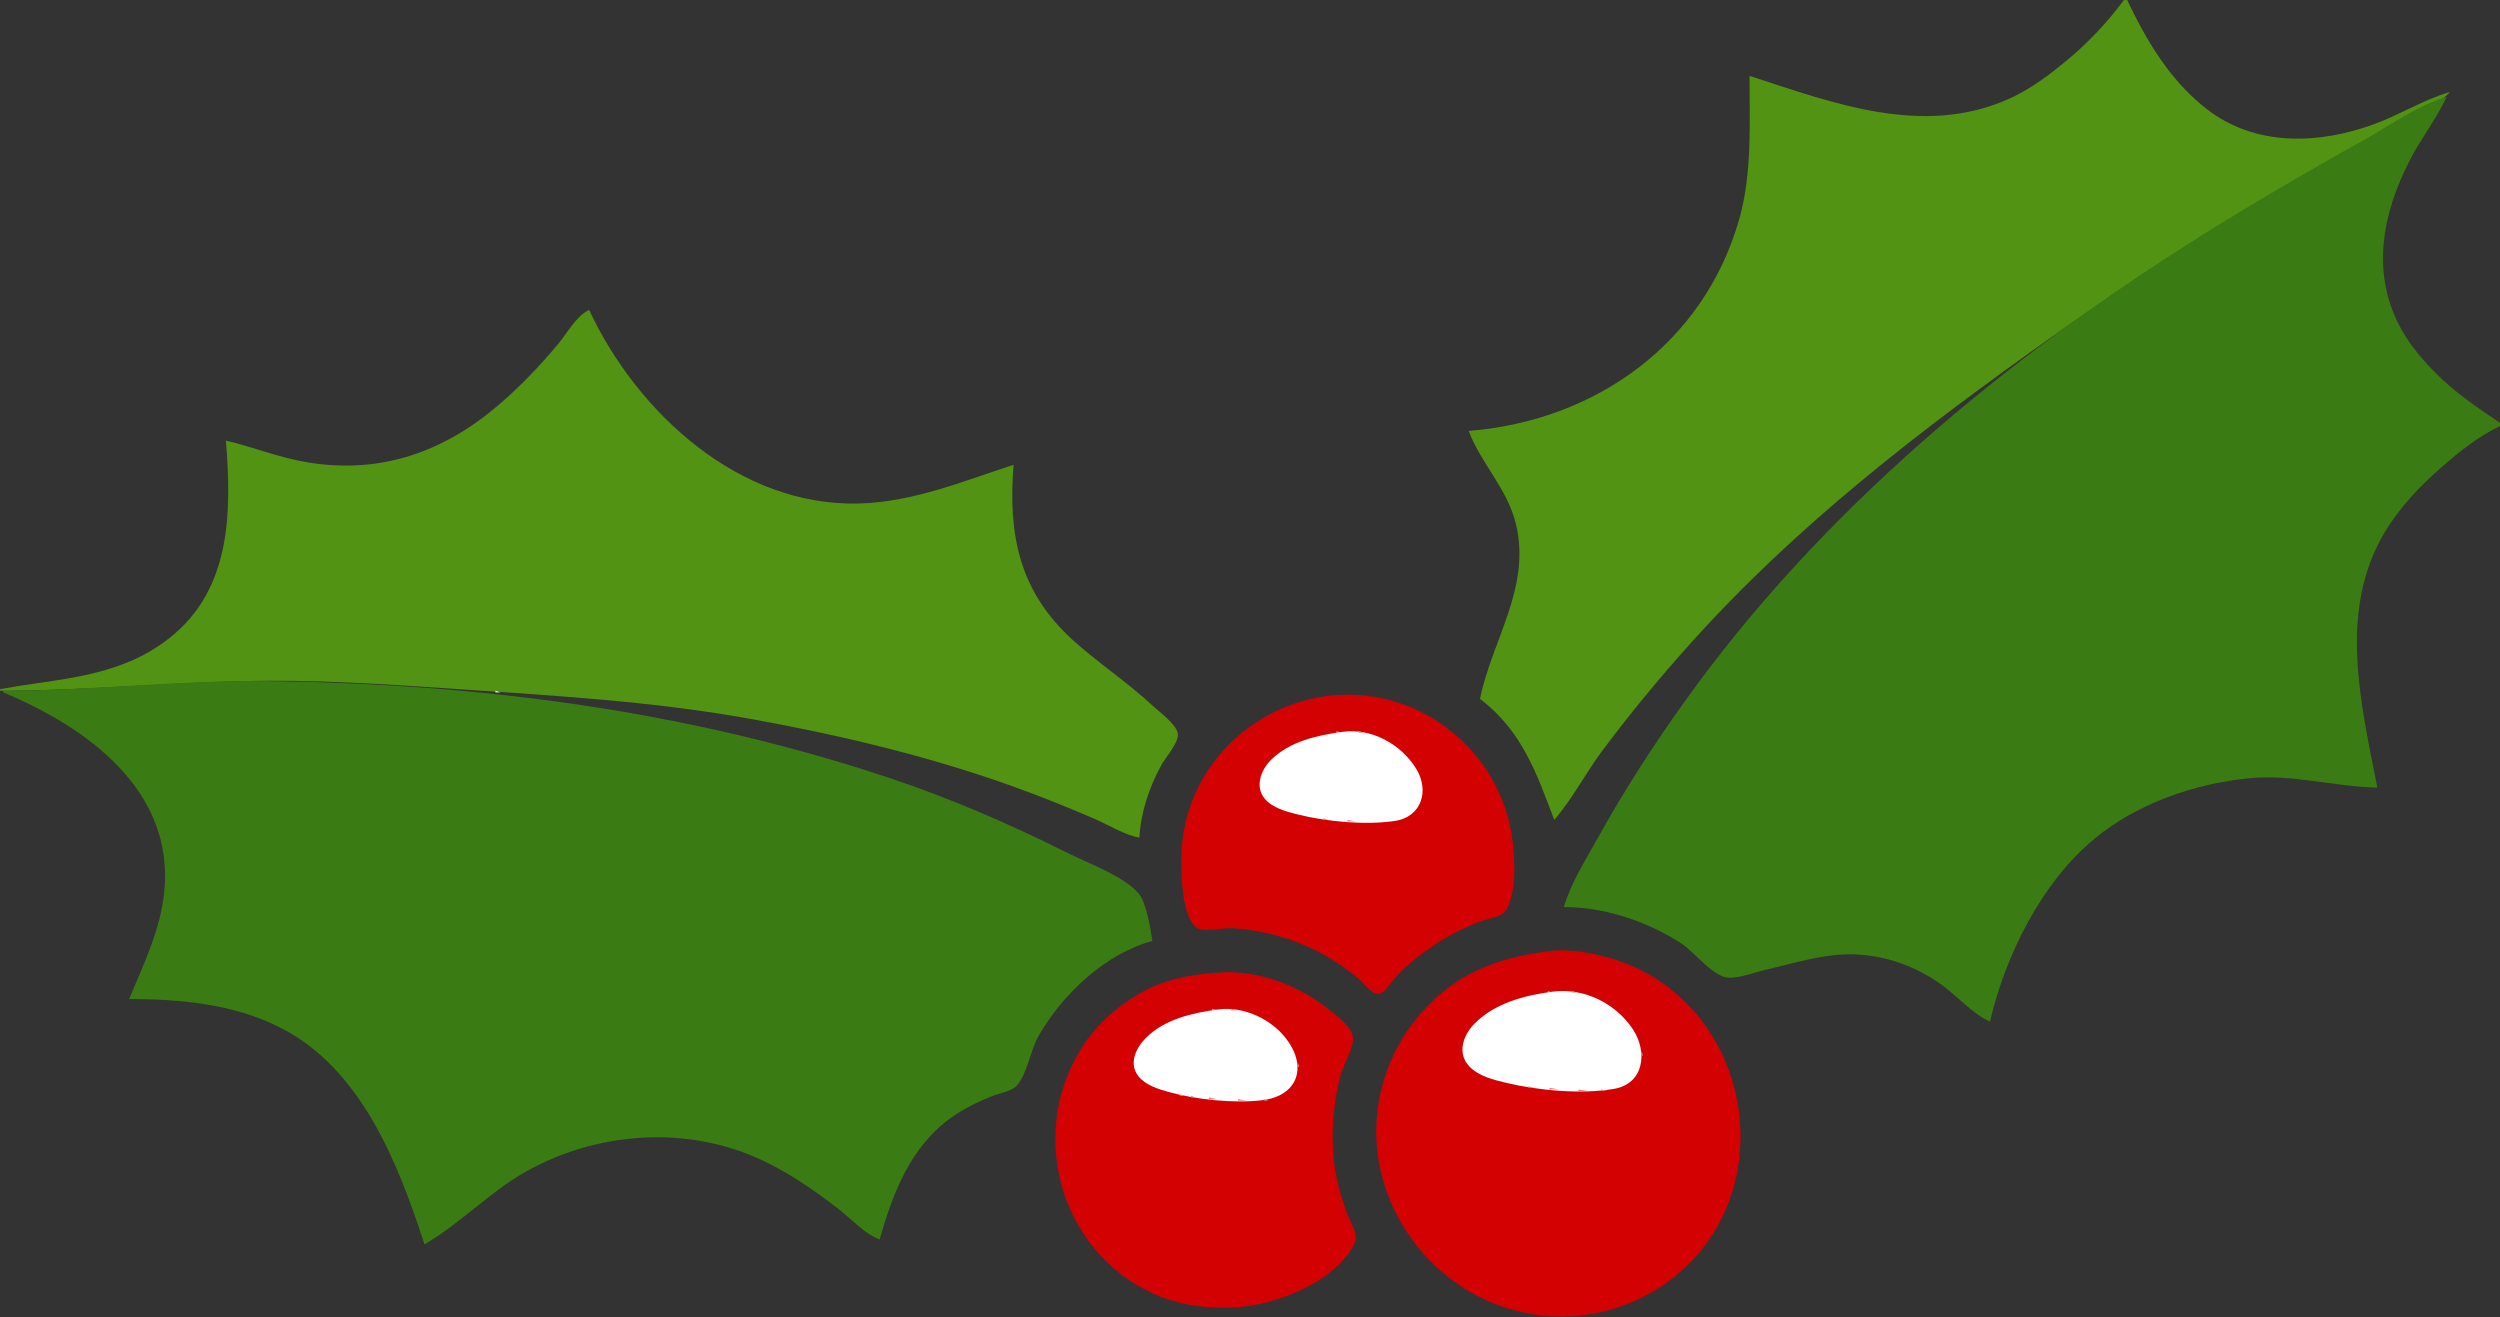 <svg width="1549" height="816" xmlns="http://www.w3.org/2000/svg">

 <rect width="100%" height="100%" fill="#333333" stroke="none"/>

 <g>
  <title>Layer 1</title>
  <path id="svg_2" fill="#539313" d="m1316,0c-9.8,13.217 -21.38,25.677 -34,36.246c-11.28,9.451 -23.5,18.806 -37,24.889c-53.41,24.06 -109.11,2.751 -161,-14.135c0,29.374 1.72,60.447 -6.43,89c-21.89,76.711 -88.873,124.736 -167.57,131c7.755,20.46 24.106,35.852 29.346,58c9.27,39.188 -14.721,71.157 -22.346,108c25.982,19.797 35.063,46.01 46,75c11.304,-12.963 19.551,-29.185 29.895,-43c20.315,-27.127 42.105,-53.208 65.195,-78c67.87,-72.857 147.65,-132.395 228.91,-189.28c50.42,-35.297 102.61,-67.693 156,-98.299c16.51,-9.463 33.18,-18.763 50,-27.64c7.96,-4.199 19.1,-7.904 25,-14.781c-16.01,4.612 -31.22,14.18 -47,19.947c-34.51,12.61 -73.76,14.032 -104,-9.615c-9.35,-7.308 -17.4,-15.853 -24.52,-25.332c-9.8,-13.038 -17.52,-27.302 -24.48,-42l-2,0z"/>
  <path id="svg_4" fill="#3b7b13" d="m1516,59l1,1l-1,-1m-547,503c25.095,0.069 50.96,8.658 72,22.054c8.63,5.491 17.88,18.201 27.29,21.257c6.23,2.028 18.4,-2.743 24.71,-4.192c18.3,-4.208 38.01,-10.684 57,-9.744c19.34,0.958 37.26,7.463 53,18.78c9.8,7.045 19.03,17.957 30,22.845c9.52,-41.157 32.13,-86.475 65,-113.536c26.39,-21.727 62.2,-34.075 96,-37.294c26.58,-2.532 52.67,5.286 79,5.83c-10.04,-51.756 -24.55,-109.239 4.45,-158c9.3,-15.635 21.93,-28.83 35.55,-40.714c10.81,-9.432 22.94,-19.182 36,-25.286l0,-2c-13.66,-9.218 -27.27,-18.318 -39,-30.001c-8.23,-8.191 -15.79,-16.889 -21.57,-26.999c-19.77,-34.54 -12.69,-72.045 4.83,-106c6.88,-13.341 16.41,-25.458 22.74,-39c-17.89,5.152 -35.77,18.084 -52,27.14c-33.79,18.851 -67.22,38.248 -100,58.81c-122.17,76.624 -236.03,171.015 -320.42,289.05c-19.4,27.126 -37.27,54.836 -53.441,84c-7.481,13.496 -16.85,28.113 -21.139,43z"/>
  <path id="svg_5" fill="#539313" d="m140,273c3.489,44.207 3.415,92.062 -35,122.331c-7.258,5.719 -15.504,10.608 -24,14.242c-26.254,11.227 -53.441,12.311 -81,17.427l0,1c49.831,0 100.098,-4.763 150,-5.985c44.165,-1.083 88.994,1.882 133,4.895c60.884,4.17 121.703,7.643 182,18.514c54.583,9.842 108.681,22.648 161,41.268c17.565,6.252 34.886,13.205 52,20.589c8.896,3.838 18.476,10.021 28,11.719c0.66,-15.372 6.232,-31.597 13.587,-45c2.474,-4.507 11.63,-14.891 10.107,-20c-1.798,-6.035 -11.186,-12.712 -15.694,-16.91c-15.497,-14.435 -33.318,-26.095 -49,-40.26c-33.582,-30.332 -40.433,-65.336 -37,-108.83c-31.305,10.187 -62.564,23.166 -96,23.985c-74.048,1.815 -137.11,-56.041 -167,-119.985c-7.976,3.887 -13.484,14.269 -19.081,21c-11.292,13.58 -23.499,26.378 -36.919,37.869c-34.307,29.375 -73.149,42.899 -118,35.693c-17.621,-2.832 -33.825,-9.492 -51,-13.562z"/>
  <path id="svg_6" fill="#ffffff" d="m1253,221l1,1l-1,-1m-3,2l1,1l-1,-1m-1,1l1,1l-1,-1m-1,1l1,1l-1,-1z"/>
  <path id="svg_7" fill="#3b7b13" d="m2,428l0,1c51.868,21.595 105.799,60.575 99.83,123c-2.297,24.022 -12.72,45.089 -21.83,67c31.522,0 64.322,3.032 93,17.37c50.705,25.353 73.517,83.974 90,134.63c21.857,-12.619 39.815,-31.875 62,-44.573c44.091,-25.234 99.824,-29.318 146,-8.118c17.188,7.891 33.064,18.829 48,30.342c8.135,6.271 16.386,15.625 26,19.349c8.077,-28.461 19.105,-57.346 44,-75.254c7.914,-5.692 16.935,-10.15 26,-13.684c4.426,-1.726 11.957,-2.897 15.157,-6.572c6.327,-7.266 8.287,-21.783 13.27,-30.49c14.832,-25.914 41.099,-50.938 70.573,-59c-1.086,-7.356 -3.701,-23.898 -8.564,-29.471c-9.581,-10.979 -30.523,-18.319 -43.436,-24.776c-35.936,-17.968 -72.846,-34.035 -111,-46.753c-125.516,-41.839 -254.337,-58.43 -386,-59.996c-54.429,-0.648 -108.739,5.96 -163,5.996z"/>
  <path id="svg_8" fill="#ffffff" d="m307,428l0,1l3,0l-3,-1z"/>
  <path id="svg_9" fill="#d30101" d="m821,431.428c-49.984,7.158 -88.98,49.422 -89,100.572c-0.004,11.148 0.154,33.965 8.818,42.396c3.81,3.708 17.831,0.327 23.182,0.693c16.524,1.132 32.944,5.321 48,12.22c10.838,4.966 20.82,11.748 30,19.306c2.997,2.467 7.752,9.178 11.911,9.178c3.97,0 8.034,-7.162 10.375,-9.789c7.024,-7.884 15.947,-14.802 24.714,-20.649c9.268,-6.181 19.481,-11.324 30,-15.01c4.285,-1.502 11.968,-2.273 14.348,-6.573c6.369,-11.507 5.307,-30.248 3.807,-42.772c-6.755,-56.423 -59.515,-97.682 -116.155,-89.572z"/>
  <path id="svg_10" fill="#e98181" d="m828,453l0,1l4,0l-4,-1z"/>
  <path id="svg_11" fill="#ffffff" d="m832,453.424c-15.712,2.088 -33.238,5.942 -44.815,17.75c-5.997,6.116 -9.705,16.292 -3.616,23.641c4.815,5.811 13.421,8.066 20.431,9.81c17.946,4.466 41.619,6.725 60,4.075c17.035,-2.456 21.883,-19.058 13.289,-32.7c-9.445,-14.993 -27.382,-24.954 -45.289,-22.576z"/>
  <path id="svg_12" fill="#e98181" d="m842,453l0,1l3,0l-3,-1m-19.333,1.333l0.666,0.334l-0.666,-0.334m26,0l0.666,0.334l-0.666,-0.334m-31,1l0.666,0.334l-0.666,-0.334m34,0l0.666,0.334l-0.666,-0.334m-37.667,0.667l1,1l-1,-1m40,0l1,1l-1,-1m-43,1l1,1l-1,-1m45,0l1,1l-1,-1m-48,1l1,1l-1,-1m50,0l1,1l-1,-1m-52,1l1,1l-1,-1m54,0l1,1l-1,-1m-57,1l1,1l-1,-1m-2,1l1,1l-1,-1m62,0l1,1l-1,-1m-64,1l1,1l-1,-1m-2,1l1,1l-1,-1m70,1l1,1l-1,-1m-73,1l1,1l-1,-1m74,0l1,1l-1,-1m1,1l1,1l-1,-1m-78,1l1,1l-1,-1m79,0l1,1l-1,-1m-80,1l1,1l-1,-1m81,0l1,1l-1,-1m1,1l1,1l-1,-1m1,1l1,1l-1,-1m2,3l1,1l-1,-1m-91,1l1,1l-1,-1m92,0l1,1l-1,-1m1,2l1,1l-1,-1m-95,1l1,1l-1,-1m-1,2l1,1l-1,-1m-0.667,3.667l0.334,0.666l-0.334,-0.666m99.667,-0.667l1,1l-1,-1m1.333,3.667l0.334,0.666l-0.334,-0.666m-101,3l0.334,0.666l-0.334,-0.666m1.667,4.333l1,1l-1,-1m99.333,1.667l0.334,0.666l-0.334,-0.666m-95.333,2.333l1,1l-1,-1m94,0l1,1l-1,-1m-93,1l1,1l-1,-1m2,1l1,1l-1,-1m90,0l1,1l-1,-1m-88,1l1,1l-1,-1m2,1l1,1l-1,-1m2.667,1.333l0.666,0.334l-0.666,-0.334m81.333,-0.333l1,1l-1,-1m-78.333,1.333l0.666,0.334l-0.666,-0.334m77.333,-0.333l1,1l-1,-1m-73.333,1.333l0.666,0.334l-0.666,-0.334m72.333,-0.333l1,1l-1,-1m-68.333,1.333l0.666,0.334l-0.666,-0.334m6,1l0.666,0.334l-0.666,-0.334m7.333,0.667l0,1l3,0l-3,-1m49,0l1,1l-1,-1m-34,1l0,1l5,0l-5,-1m30.667,0.333l0.666,0.334l-0.666,-0.334z"/>
  <path id="svg_13" fill="#d30101" d="m959,589.424c-24.435,3.21 -46.717,9.767 -66,26.015c-11.068,9.326 -20.471,20.749 -27.219,33.561c-42.916,81.483 26.101,177.217 116.219,165.714c16.299,-2.08 32.19,-7.903 46,-16.803c79,-50.918 61.5,-174.395 -27,-203.241c-12.957,-4.223 -28.377,-7.035 -42,-5.246m-203,13.09c-18,1.131 -35.271,4.212 -51,13.69c-12.511,7.538 -23.519,16.785 -31.964,28.796c-37.485,53.312 -18.056,129.65 41.964,156.688c16.195,7.296 34.404,9.429 52,8.223c24.481,-1.679 61.278,-16.053 72.384,-39.911c2.497,-5.363 -2.435,-12.029 -4.32,-17c-4.573,-12.055 -8.089,-25.089 -8.975,-38c-1.137,-16.588 0.403,-32.931 4.541,-49c1.659,-6.443 8.879,-17.573 7.558,-24c-1.367,-6.649 -10.269,-12.745 -15.188,-16.739c-18.118,-14.714 -43.417,-24.229 -67,-22.747z"/>
  <path id="svg_14" fill="#e98181" d="m959,614l0,1l3,0l-3,-1z"/>
  <path id="svg_15" fill="#ffffff" d="m962,614.424c-17.421,2.316 -35.822,7.001 -48.56,20.004c-6.898,7.042 -10.747,18.194 -3.1,26.271c5.774,6.098 14.777,8.272 22.66,10.171c19.96,4.807 46.761,7.284 67,3.805c18.77,-3.225 20.9,-22.888 11.9,-36.675c-10.64,-16.296 -30.456,-26.16 -49.9,-23.576z"/>
  <path id="svg_16" fill="#e98181" d="m974,614l0,1l3,0l-3,-1m-21.333,1.333l0.666,0.334l-0.666,-0.334m28,0l0.666,0.334l-0.666,-0.334m-32.667,0.667l1,1l-1,-1m36,0l1,1l-1,-1m-40,1l1,1l-1,-1m42,0l1,1l-1,-1m-45,1l1,1l-1,-1m48,0l1,1l-1,-1m-51,1l1,1l-1,-1m53,0l1,1l-1,-1m-56,1l1,1l-1,-1m-2,1l1,1l-1,-1m61,0l1,1l-1,-1m-63,1l1,1l-1,-1m65,0l1,1l-1,-1m1,1l1,1l-1,-1m-246,2l0,1l4,0l-4,-1z"/>
  <path id="svg_17" fill="#ffffff" d="m755,625.424c-15.771,2.071 -33.274,5.914 -44.96,17.616c-6.18,6.188 -10.934,16.004 -4.61,23.867c4.438,5.517 12.017,7.824 18.57,9.665c16.839,4.73 40.645,7.211 58,5.142c21.858,-2.605 28.244,-20.257 15.239,-37.714c-9.333,-12.528 -26.551,-20.635 -42.239,-18.576z"/>
  <path id="svg_18" fill="#e98181" d="m763,625l0,1l4,0l-4,-1m162,0l1,1l-1,-1m75,0l1,1l-1,-1m-254.333,1.333l0.666,0.334l-0.666,-0.334m25,0l0.666,0.334l-0.666,-0.334m152.333,-0.333l1,1l-1,-1m78,0l1,1l-1,-1m-260.333,1.333l0.666,0.334l-0.666,-0.334m33.333,-0.333l1,1l-1,-1m228,0l1,1l-1,-1m-265.333,1.333l0.666,0.334l-0.666,-0.334m39.333,-0.333l1,1l-1,-1m144,0l1,1l-1,-1m-186.333,1.333l0.666,0.334l-0.666,-0.334m45.333,-0.333l1,1l-1,-1m-48,1l1,1l-1,-1m186,0l1,1l-1,-1m-189,1l1,1l-1,-1m54,0l1,1l-1,-1m134,0l1,1l-1,-1m-190,1l1,1l-1,-1m58,0l1,1l-1,-1m131,0l1,1l-1,-1m92,0l1,1l-1,-1m-283,1l1,1l-1,-1m190,0l1,1l-1,-1m94,0l1,1l-1,-1m-286,1l1,1l-1,-1m65,0l1,1l-1,-1m222,0l1,1l-1,-1m-289,1l1,1l-1,-1m68,0l1,1l-1,-1m124,0l1,1l-1,-1m-194,1l1,1l-1,-1m193,0l1,1l-1,-1m-1,1l1,1l-1,-1m101,0l1,1l-1,-1m-296,1l1,1l-1,-1m193,2l1,1l-1,-1m105,0l1,1l-1,-1m-302,1l1,1l-1,-1m-1,1l1,1l-1,-1m197,0l1,1l-1,-1m107,0l1,1l-1,-1m-305,1l1,1l-1,-1m-1,1l1,1l-1,-1m89,0l1,1l-1,-1m218,0l1,1l-1,-1m-308,1l1,1l-1,-1m199,0l1,1l-1,-1m-107,2l1,1l-1,-1m217,0l1,1l-1,-1m-311,1l1,1l-1,-1m-1,1l1,1l-1,-1m97,1l1,1l-1,-1m-97.667,1.667l0.334,0.666l-0.334,-0.666m313.667,-0.667l0,3l1,0l-1,-3m-215,1l1,1l-1,-1m-99.667,2.667l0.334,0.666l-0.334,-0.666m203.667,-0.667l1,1l-1,-1m-103,1l1,1l-1,-1m214.33,2.667l0.34,0.666l-0.34,-0.666m-213.33,0.333l0,3l1,0l-1,-3m104,0l1,1l-1,-1m-205.667,2.667l0.334,0.666l-0.334,-0.666m313.997,1l0.34,0.666l-0.34,-0.666m-104.33,0.333l1,1l-1,-1m1,1l1,1l-1,-1m-210,1l1,1l-1,-1m312,0l1,1l-1,-1m-210.667,1.667l0.334,0.666l-0.334,-0.666m116.667,1.333l1,1l-1,-1m92,0l1,1l-1,-1m-307,1l1,1l-1,-1m217.667,0.333l0.666,0.334l-0.666,-0.334m88.333,-0.333l1,1l-1,-1m-209,1l1,1l-1,-1m123.667,0.333l0.666,0.334l-0.666,-0.334m84.333,-0.333l1,1l-1,-1m-302,1l1,1l-1,-1m221.667,0.333l0.666,0.334l-0.666,-0.334m-220.667,0.667l1,1l-1,-1m92,0l1,1l-1,-1m132.667,0.333l0.666,0.334l-0.666,-0.334m-222.667,0.667l1,1l-1,-1m228.667,0.333l0.666,0.334l-0.666,-0.334m-226.667,0.667l1,1l-1,-1m87,0l1,1l-1,-1m146,0l0,1l4,0l-4,-1m57,0l1,1l-1,-1m-287.333,1.333l0.666,0.334l-0.666,-0.334m83.333,-0.333l1,1l-1,-1m160,0l0,1l6,0l-6,-1m41,0l1,1l-1,-1m-281.333,1.333l0.666,0.334l-0.666,-0.334m79.333,-0.333l1,1l-1,-1m179,0l0,1l6,0l-6,-1m14,0l0,1l4,0l-4,-1m-269.333,1.333l0.666,0.334l-0.666,-0.334m75.333,-0.333l1,1l-1,-1m-71.333,1.333l0.666,0.334l-0.666,-0.334m70.333,-0.333l1,1l-1,-1m-66,1l0,1l3,0l-3,-1m64,0l1,1l-1,-1m-57,1l0,1l3,0l-3,-1m55,0l1,1l-1,-1m-44,1l0,1l5,0l-5,-1m41,0l1,1l-1,-1m-23,1l0,1l6,0l-6,-1m16,0l0,1l3,0l-3,-1z"/>
 </g>
</svg>